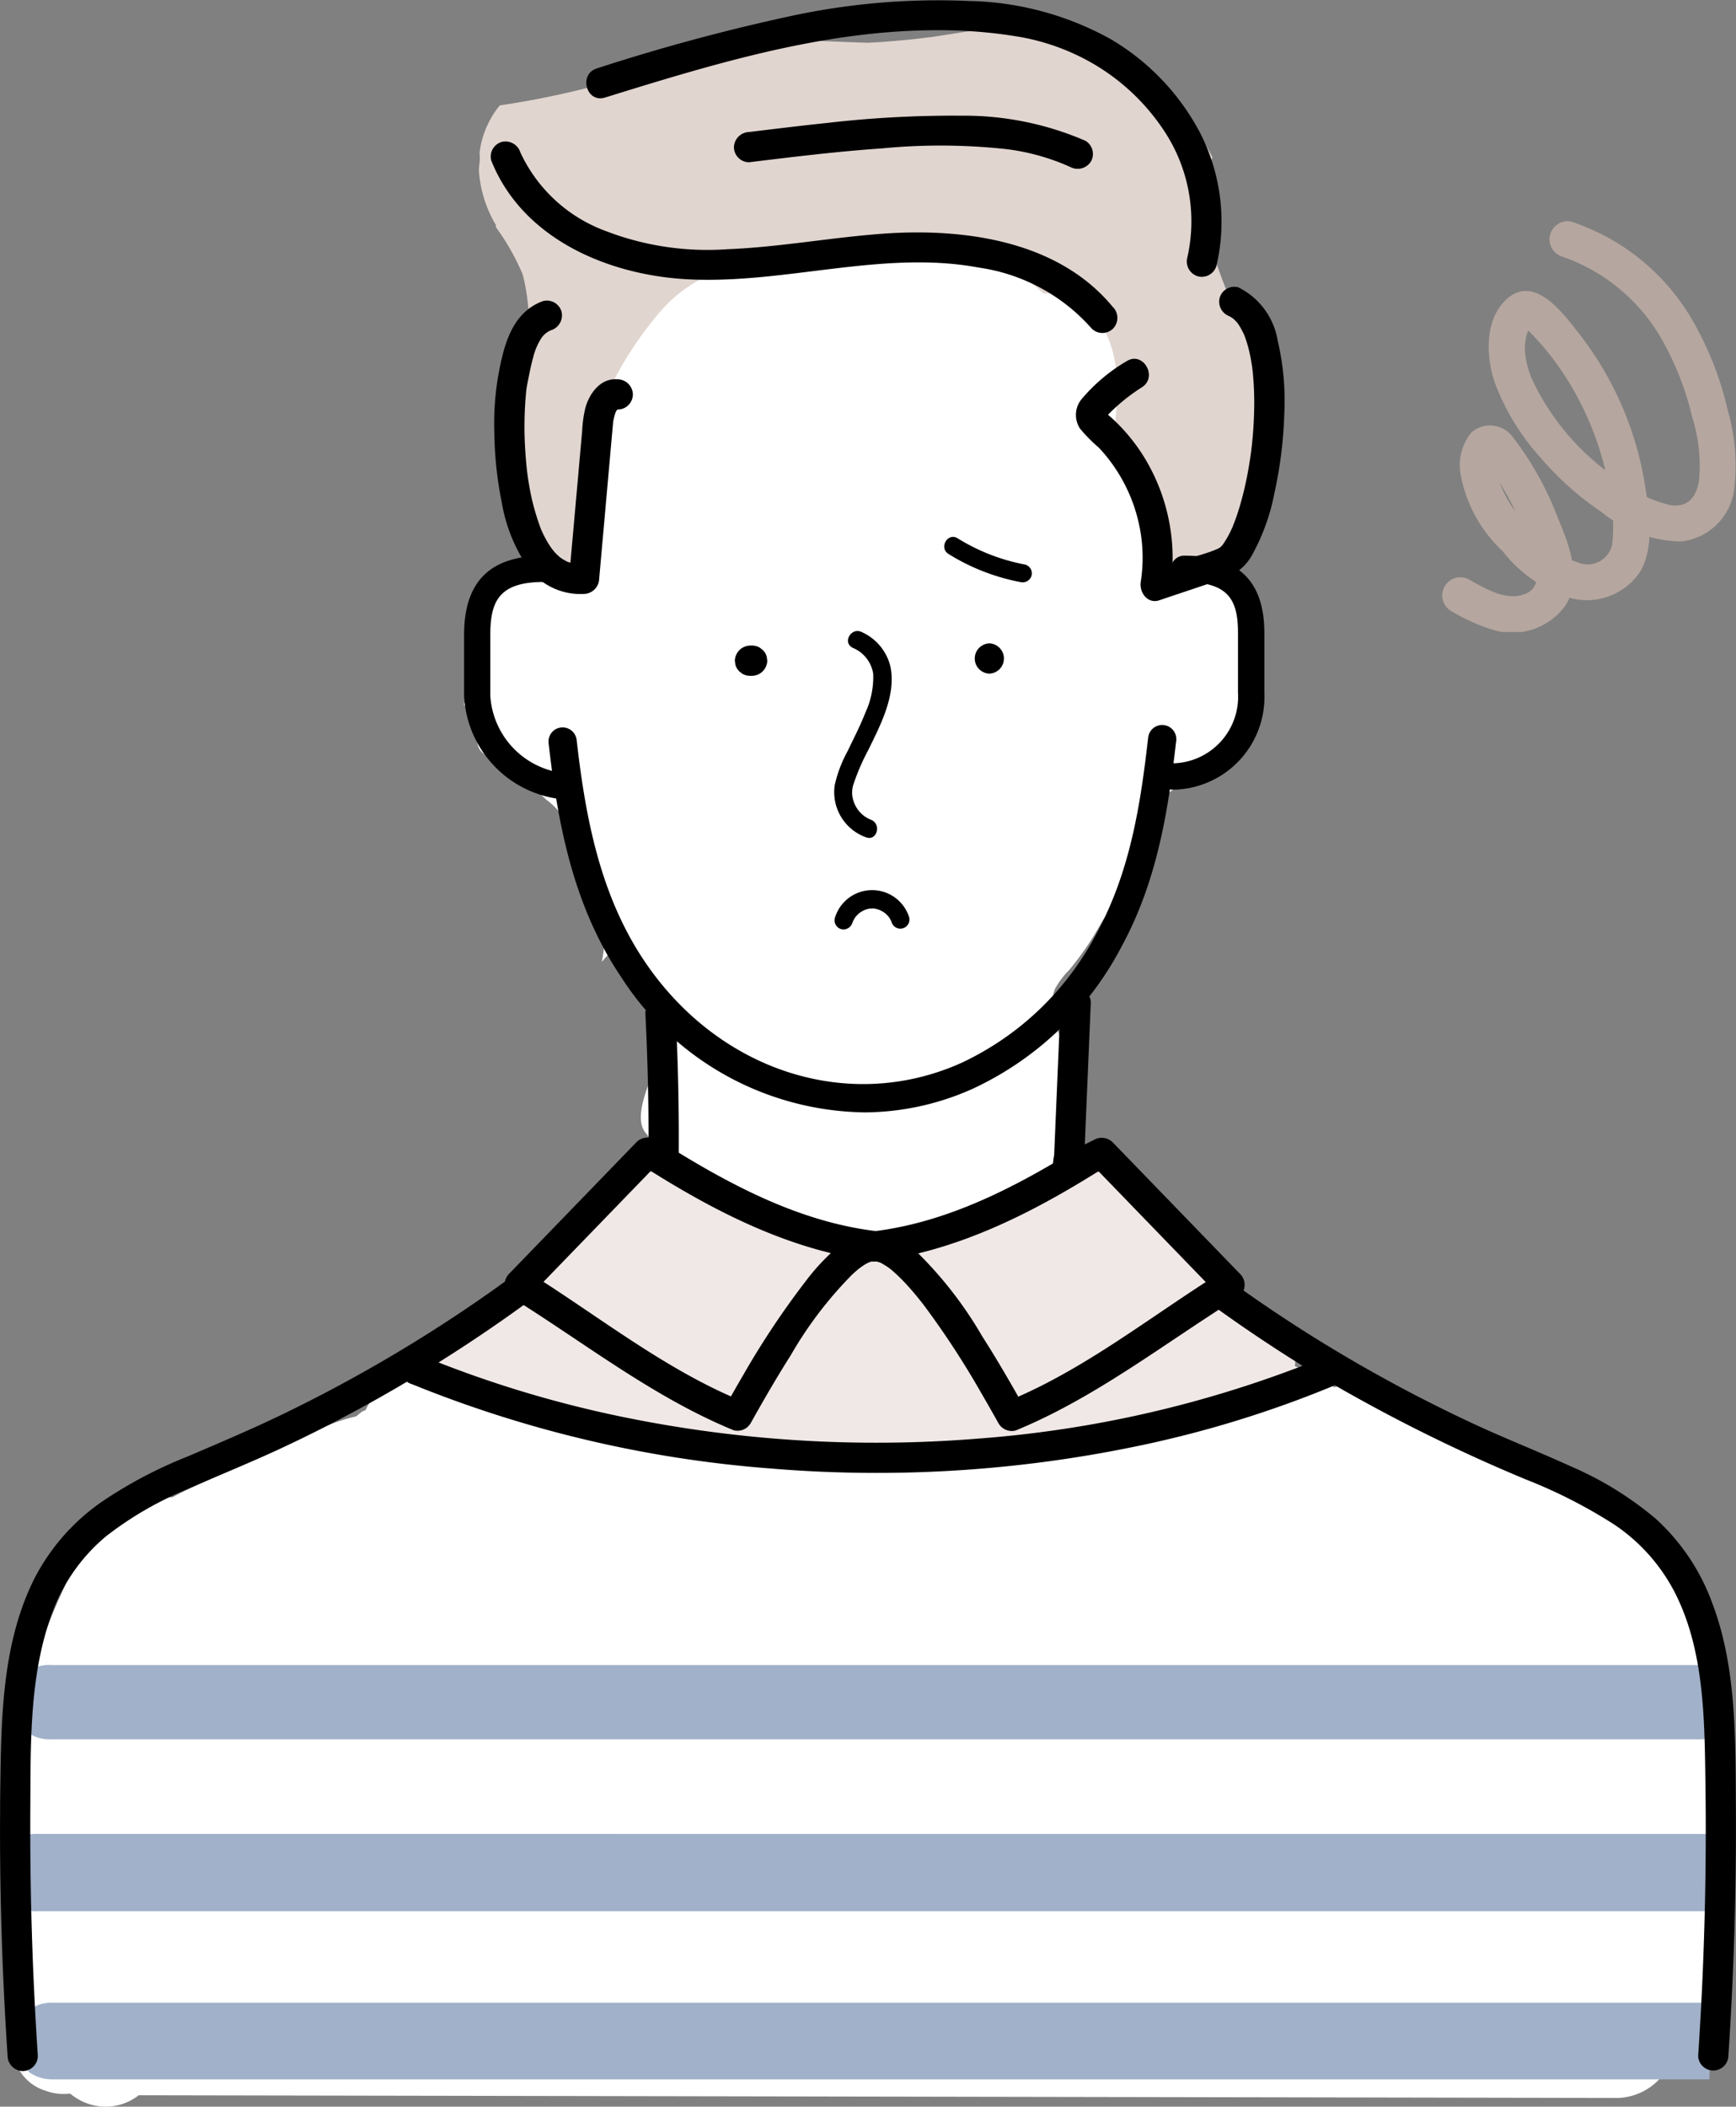 <svg xmlns="http://www.w3.org/2000/svg" xmlns:xlink="http://www.w3.org/1999/xlink" width="88.855" height="107.782" viewBox="0 0 88.855 107.782">
  <rect x="0" y="0" width="88.855" height="107.782" fill="#808080" stroke="none"/>
  <defs>
    <clipPath id="clip-path">
      <rect id="長方形_3846" data-name="長方形 3846" width="88.855" height="107.782" fill="none"/>
    </clipPath>
    <clipPath id="clip-path-2">
      <rect id="長方形_3301" data-name="長方形 3301" width="15.079" height="21.051" fill="none"/>
    </clipPath>
  </defs>
  <g id="illust-man04" transform="translate(-1436.096 -1785.864)">
    <g id="グループ_6139" data-name="グループ 6139" transform="translate(1436.096 1785.864)">
      <g id="グループ_6138" data-name="グループ 6138" clip-path="url(#clip-path)">
        <path id="パス_50415" data-name="パス 50415" d="M102.426,107.967a10.882,10.882,0,0,0-2.7-.157h-.037a2.078,2.078,0,0,0-.767-.615,29.188,29.188,0,0,1-5.4-3.234,9.229,9.229,0,0,1-2.809-1.256c-1.286-.844-2.636-1.585-3.907-2.454a23.42,23.42,0,0,1-3.229-2.739A8.142,8.142,0,0,1,81.7,94.586c-.134-.087-.268-.175-.4-.261a2.444,2.444,0,0,0-.681-.3c.034-.483.071-.966.1-1.449a34.257,34.257,0,0,0,.176-4.253c-.068-1.123-1.08-2.957-.6-3.987a4.184,4.184,0,0,1,.7-.933,14.948,14.948,0,0,0,1.634-2.382,3.493,3.493,0,0,1,1.292-1.3c.09-.212.186-.423.29-.633-.009-.052-.021-.1-.026-.157a4.81,4.81,0,0,1,2.637-5.047,8.817,8.817,0,0,1,1.676-.577c.1-.034.2-.072.3-.114l.166-.133c.109-.089.212-.185.315-.281.177-.278.395-.541.58-.815.031-.046.055-.081.077-.11s.03-.089.061-.167c.165-.416.367-.814.522-1.235.088-.24.175-.483.244-.73a6.567,6.567,0,0,1,.1-.85c.012-.156-.08-.995.019-.343-.069-.454-.11-.907-.2-1.36a3.056,3.056,0,0,1,.155-1.7l0,0c-.064-.106-.141-.223-.225-.345-.011.012-.024.024-.036.036l-.006-.01a5.775,5.775,0,0,0-1.5-1.625,14.3,14.3,0,0,1-1.35-.761,6.947,6.947,0,0,0-.858-.293c-.3-.859-.7-1.712-1.075-2.577a5.941,5.941,0,0,0,.724-1.062,7.552,7.552,0,0,0-2.644-10.085C79.246,45.609,73.3,45.272,67.9,45.655c-4.349.309-8.169,1.542-10.784,5.236a9.731,9.731,0,0,0-.668,9.946,6.319,6.319,0,0,0-.413,2.53c.005.119.014.237.024.355a3.484,3.484,0,0,0-2.39-.941c-.032-.008-.064-.018-.1-.026a4.256,4.256,0,0,0-1.676-.025,2.564,2.564,0,0,1-.3.643,2.592,2.592,0,0,1-.813,1.023l-.342.342c0,.07-.011.14-.021.209a27.5,27.5,0,0,0-.188,3.858,2.524,2.524,0,0,1-.194.97c.127.238.265.472.412.7a9.6,9.6,0,0,0,.319,1.461c.153.523,1.085.767,1.522,1.078a21.525,21.525,0,0,1,1.95,1.641A3.821,3.821,0,0,1,55.6,76.526c.077.355.05.725.127,1.08.181.834.979,1.326,1.256,2.156a6.633,6.633,0,0,1,.108,3.2L57.943,82a6.885,6.885,0,0,1,1.829,6.423c-.25.826-1.146,2.586-.376,3.357a3.95,3.95,0,0,1,.7,2.435c-.154,3.054-3.413,4.987-5.729,6.362-.4.24-.814.468-1.226.692a3.6,3.6,0,0,1-1.832,1.734,1.056,1.056,0,0,1-.4.14c-.217.1-.434.191-.65.29-.689.315-1.373.641-2.057.965-1.119.53-2.234,1.079-3.371,1.572a3.889,3.889,0,0,0-.919.947c-2.131.739-4.233,1.553-6.317,2.422-.025.01-.049.019-.073.031-.227.095-.454.189-.68.285a2.847,2.847,0,0,0,2.19,5.2c.168-.068.338-.132.506-.2q23.378-1.113,46.789-1.2l5.3.22,5.467.227,2.734.113c1.142.047,2.555.322,3.582-.3a3.173,3.173,0,0,0-.98-5.752" transform="translate(-26.29 -33.753)" fill="#fff"/>
        <path id="パス_50416" data-name="パス 50416" d="M87.774,296.824q-.005-.268-.023-.542a41.083,41.083,0,0,1,.086-7.054,1.883,1.883,0,0,0-.457-1.393c-.308-3.216-1.327-6.372-3.766-8.593a19.637,19.637,0,0,0-6.179-3.43q-1.462-.584-2.926-1.163-.4-.171-.8-.318a33.241,33.241,0,0,0-3.942-1.566c-1.23-.312-2.335.514-3.362,1.156l-.035,0a15.357,15.357,0,0,0-2.352-.178,2.675,2.675,0,0,0-1.925.824c-2.615.518-5.208,1.136-7.8,1.715-5.2.015-10.414-.028-15.606-.421a79.76,79.76,0,0,1-13.279-2.064,4.98,4.98,0,0,0-5.255-1.139,2.587,2.587,0,0,0-1.533,1.622c-1.774.281-3.51,1.341-5.153,2.074-1.554.693-3.149,1.335-4.647,2.143a2.5,2.5,0,0,0-.712.076,7.645,7.645,0,0,0-4.786,4.461,26.555,26.555,0,0,0-1.029,2.463,32.186,32.186,0,0,0-2.262,8.83,3.022,3.022,0,0,0,.232,1.717,25.855,25.855,0,0,0-.028,2.751C.346,301.1,1.6,303.766.731,306a2.368,2.368,0,0,0,1.626,2.863A2.613,2.613,0,0,0,3.591,309a2.858,2.858,0,0,0,1.809.672,2.766,2.766,0,0,0,1.7-.586l58.86.107,16.845.031a3.05,3.05,0,0,0,2.224-1.069,2.484,2.484,0,0,0,2.175-1.711,9.6,9.6,0,0,0,.5-4.756,19.79,19.79,0,0,0,.637-2.644,2.653,2.653,0,0,0-.567-2.218" transform="translate(0 -201.888)" fill="#fff"/>
        <path id="パス_50417" data-name="パス 50417" d="M135.177,25.9c.062-4.948-4.446-8.887-2.867-13.988.007-.022.016-.041.022-.062a15.114,15.114,0,0,0-3.369-4.29,9.891,9.891,0,0,0-7.65-2.351c-1.133.13-2.254.333-3.38.5-.083.005-.783.094-.966.112q-.731.075-1.464.129c-.272.02-.544.033-.815.048q-2.7-.088-5.4-.239c-.138.048-.275.095-.415.139-1.178.375-2.368.693-3.566.995-.216.055-.717.179-.849.207-.426.125-.851.261-1.276.389a45.2,45.2,0,0,1-7.329,1.714,4.775,4.775,0,0,0-1.034,2.441,1.936,1.936,0,0,1,0,.5c-.015.122-.025.242-.033.361a6.282,6.282,0,0,0,.876,2.826c0,.03-.009.06-.013.09a11.782,11.782,0,0,1,1.387,2.45,10.782,10.782,0,0,1,.236,3.93c-.156,2.875-.68,5.722-.352,8.6a1.8,1.8,0,0,1-.154.989,2.024,2.024,0,0,1,.139.284,5.359,5.359,0,0,0,3.067,2.54,5.879,5.879,0,0,1,.832-1.943c.036-.082.077-.162.116-.242a6.19,6.19,0,0,1-.3-1.29c-1.045-3.914.9-7.974,3.385-10.909a7.283,7.283,0,0,1,6.614-2.529c1.49-.072,2.98-.134,4.471-.177q3.42.107,6.842.121a4.976,4.976,0,0,0,.6-.036c.108.227.208.443.3.62.079.151.151.305.227.458.22.177.429.357.633.538a2.057,2.057,0,0,1,.313,0c2.578.239,3.487,2.677,3.456,4.952-.013.956-.131,1.889-.222,2.81.026.038.051.075.075.116a15.027,15.027,0,0,1,2.042,7.08c.112.013.225.022.337.029a27.267,27.267,0,0,0,4.546-2.21,32.73,32.73,0,0,0,1.172-4.353A2.069,2.069,0,0,1,135.5,27a1.86,1.86,0,0,1-.324-1.1" transform="translate(-70.276 -3.81)" fill="#e1d5cf"/>
        <path id="パス_50418" data-name="パス 50418" d="M106.993,246.01a4.49,4.49,0,0,1,2.606-.521c1.1.129,2.193.217,3.3.238.238,0,.477,0,.716,0l.082,0c.506-.043,1.013-.059,1.519-.107a40.979,40.979,0,0,0,5.413-.918c2.628-.612,5.212-1.392,7.808-2.127a3.469,3.469,0,0,0,.577-2.446,3.775,3.775,0,0,0-.135-.567,9.489,9.489,0,0,1-4.436-3.6,36.047,36.047,0,0,0-5.889-.751,7.22,7.22,0,0,1-.558-.57,3.528,3.528,0,0,0-4.231-.546,9.184,9.184,0,0,1-2.621,1.028c-.971,0-2.03,0-3.071-.036a3.543,3.543,0,0,0-1.489-.068c-.674-.043-1.315-.1-1.889-.187a21.4,21.4,0,0,1-3.553-.831,10.732,10.732,0,0,1-1.094-.4,3.6,3.6,0,0,0-3.026-2.886,3.473,3.473,0,0,0-3.826,2.482l-.037.035a1.433,1.433,0,0,1-.12.085c-.447.259-.914.485-1.382.709a11.574,11.574,0,0,1-2.014,2.071,13.848,13.848,0,0,1-4.992,3.582,3.371,3.371,0,0,0,2.514,3.342,14.8,14.8,0,0,0,3.617.276,3.413,3.413,0,0,0,1.516.895,31.082,31.082,0,0,0,12.242.866c.139.011.279.026.418.034a3.386,3.386,0,0,0,2.039.918" transform="translate(-62.754 -171.025)" fill="#f0e8e6"/>
        <path id="パス_50419" data-name="パス 50419" d="M89.329,329.414a2.52,2.52,0,0,0-.488-.046H4.482a1.88,1.88,0,0,0-2,1.613,4.057,4.057,0,0,1,.313,1.381,1.952,1.952,0,0,0,1.685.806H88.841a2.436,2.436,0,0,0,.626-.078,27.82,27.82,0,0,1-.139-3.676" transform="translate(-1.842 -244.18)" fill="#a1b1c9"/>
        <path id="パス_50420" data-name="パス 50420" d="M2.27,362.769a1.981,1.981,0,0,0-1.456.563c-.007.394-.013.789-.014,1.183a2.463,2.463,0,0,1-.315,1.195,1.9,1.9,0,0,0,1.785,1.015H88.079q.049-1.977.086-3.955Z" transform="translate(-0.36 -268.942)" fill="#a1b1c9"/>
        <path id="パス_50421" data-name="パス 50421" d="M5.3,396.17a1.883,1.883,0,0,0-1.809,1.088c.159.819.348,1.631.553,2.44a2.028,2.028,0,0,0,1.256.392H90.077q.049-1.96.1-3.921Z" transform="translate(-2.584 -293.704)" fill="#a1b1c9"/>
        <path id="パス_50422" data-name="パス 50422" d="M97.156,122.413a5.6,5.6,0,0,1-5.313-5.306v-3.133c0-2.721,1.333-4.043,4.075-4.043a.671.671,0,1,1,0,1.342c-2.286,0-2.733.99-2.733,2.7v3.133a4.252,4.252,0,0,0,3.971,3.964.671.671,0,1,1,0,1.342" transform="translate(-68.089 -81.498)"/>
        <path id="パス_50423" data-name="パス 50423" d="M230.1,121.892a.675.675,0,0,1,0-1.349,3.408,3.408,0,0,0,3.348-3.617v-3.047c0-1.654-.446-2.612-2.729-2.612a.675.675,0,1,1,0-1.349c2.744,0,4.079,1.3,4.079,3.961v3.047a4.746,4.746,0,0,1-4.7,4.966" transform="translate(-170.083 -81.489)"/>
        <path id="パス_50424" data-name="パス 50424" d="M124.644,163.22a15.041,15.041,0,0,1-12.366-6.9c-2.494-3.685-3.266-7.941-3.728-11.99a.722.722,0,1,1,1.435-.164c.442,3.867,1.171,7.918,3.49,11.345,3.8,5.621,10.461,7.752,16.192,5.184a14.941,14.941,0,0,0,6.93-6.628c1.746-3.2,2.262-6.705,2.642-10.025a.722.722,0,1,1,1.435.164c-.4,3.462-.939,7.129-2.809,10.554a16.371,16.371,0,0,1-7.607,7.254,13.681,13.681,0,0,1-5.613,1.209" transform="translate(-80.471 -106.31)"/>
        <path id="パス_50425" data-name="パス 50425" d="M146.3,127.7h-.111a.8.8,0,0,0-.774.774l.028.206a.774.774,0,0,0,.2.341l.157.121a.769.769,0,0,0,.39.106h.111a.794.794,0,0,0,.774-.774q-.014-.1-.028-.206a.771.771,0,0,0-.2-.341l-.156-.121a.773.773,0,0,0-.391-.106" transform="translate(-107.803 -94.671)"/>
        <path id="パス_50426" data-name="パス 50426" d="M193.642,128.817a.774.774,0,0,0,0-1.547.774.774,0,0,0,0,1.547" transform="translate(-143.004 -94.353)"/>
        <path id="パス_50427" data-name="パス 50427" d="M165.995,125.674a1.719,1.719,0,0,1,1.065,1.337,4.33,4.33,0,0,1-.4,1.984c-.266.681-.605,1.331-.92,1.99a6.543,6.543,0,0,0-.653,1.737,2.457,2.457,0,0,0,1.609,2.654c.561.208.8-.689.247-.9a1.517,1.517,0,0,1-.879-.924,1.337,1.337,0,0,1,0-.932,11.257,11.257,0,0,1,.758-1.738c.616-1.267,1.4-2.748,1.129-4.2a2.6,2.6,0,0,0-1.48-1.809c-.534-.265-1,.535-.469.8" transform="translate(-122.366 -92.536)"/>
        <path id="パス_50428" data-name="パス 50428" d="M166.072,177.8s.039-.115.019-.062.023-.048.028-.058a1.694,1.694,0,0,1,.107-.177c.072-.106-.057.057.03-.037.024-.025.047-.051.071-.076s.051-.047.076-.071c.061-.058-.021.011.02-.019a1.668,1.668,0,0,1,.175-.112c.031-.017.062-.031.093-.047-.075.04,0,0,.024-.009a1.8,1.8,0,0,1,.22-.061c.045-.01.045-.005,0,0,.042,0,.083-.007.124-.008s.069,0,.1,0,.114.017.021,0a1.832,1.832,0,0,1,.2.048c.033.01.066.022.1.034.049.018-.053-.029.022.012s.122.065.18.1c.009.006.11.087.04.027l.063.055c.031.028.06.058.089.088.007.008.081.091.045.048s.038.054.037.053c.019.029.037.058.054.088s.032.061.048.092c.045.088-.02-.059.016.043a.464.464,0,1,0,.9-.247,1.988,1.988,0,0,0-3.8.044.468.468,0,0,0,.324.571.474.474,0,0,0,.571-.324" transform="translate(-122.442 -130.582)"/>
        <path id="パス_50429" data-name="パス 50429" d="M187.073,107.074a10.772,10.772,0,0,0,3.679,1.438.477.477,0,0,0,.571-.324.468.468,0,0,0-.324-.571,10.053,10.053,0,0,1-3.457-1.344c-.509-.317-.975.486-.469.8" transform="translate(-138.526 -78.732)"/>
        <path id="パス_50430" data-name="パス 50430" d="M227,245.022a77.375,77.375,0,0,0,9.3,6.446,84.673,84.673,0,0,0,9.919,4.9,25.916,25.916,0,0,1,4.513,2.3,9.338,9.338,0,0,1,3.091,3.442c1.53,2.961,1.542,6.49,1.588,9.742q.1,7.009-.371,14.011a.774.774,0,0,0,1.547,0q.423-6.353.384-12.725c-.023-3.493.042-7.217-1.241-10.527a10.8,10.8,0,0,0-2.855-4.225,17.253,17.253,0,0,0-4.347-2.684c-1.613-.738-3.267-1.385-4.877-2.13q-2.578-1.193-5.061-2.578a74.861,74.861,0,0,1-10.5-7.069.8.8,0,0,0-1.094,0,.779.779,0,0,0,0,1.094" transform="translate(-168.122 -180.677)"/>
        <path id="パス_50431" data-name="パス 50431" d="M208.766,196.066q-.165,3.9-.33,7.8a6,6,0,0,0,.35,3.3,7.282,7.282,0,0,0,1.986,1.96.8.8,0,0,0,1.094,0,.779.779,0,0,0,0-1.094c-.354-.284-.719-.555-1.059-.857a2.918,2.918,0,0,1-.685-.79,2.046,2.046,0,0,1-.2-1.113c.023-.6.05-1.194.076-1.79q.157-3.709.314-7.417a.774.774,0,0,0-1.547,0" transform="translate(-154.48 -144.781)"/>
        <path id="パス_50432" data-name="パス 50432" d="M28.914,243.824a74.739,74.739,0,0,1-9.348,6.422q-2.446,1.422-4.995,2.659c-1.636.794-3.307,1.5-4.978,2.215a22.708,22.708,0,0,0-4.463,2.369,10.8,10.8,0,0,0-3.358,3.852c-1.58,3.13-1.7,6.742-1.749,10.177q-.111,7.138.367,14.268a.792.792,0,0,0,.774.774.781.781,0,0,0,.774-.774q-.419-6.288-.385-12.6c.02-3.408-.066-7.014,1.187-10.244A9.217,9.217,0,0,1,5.427,259.2a17.743,17.743,0,0,1,4.278-2.457c1.6-.709,3.227-1.362,4.813-2.108q2.561-1.2,5.027-2.6a77.182,77.182,0,0,0,10.463-7.123.779.779,0,0,0,0-1.094.792.792,0,0,0-1.094,0" transform="translate(-0.001 -180.598)"/>
        <path id="パス_50433" data-name="パス 50433" d="M122.676,198.271q.177,3.49.161,6.986,0,.866-.021,1.731c-.006.3-.011.6-.021.9,0,.029-.031.29-.005.166a1.354,1.354,0,0,1-.042.153c.025-.05.025-.051,0,0a2.225,2.225,0,0,1-.674.739c-.226.181-.642.472-.931.7a.778.778,0,0,0,0,1.094.793.793,0,0,0,1.094,0,6.381,6.381,0,0,0,1.83-1.718,3.259,3.259,0,0,0,.285-1.517q.022-.93.029-1.859.031-3.687-.158-7.371a.79.79,0,0,0-.774-.774.781.781,0,0,0-.774.774" transform="translate(-89.643 -146.416)"/>
        <path id="パス_50434" data-name="パス 50434" d="M79.815,269.378a61.081,61.081,0,0,0,18.344,4.32,65.481,65.481,0,0,0,19.075-1.2,55.918,55.918,0,0,0,9.914-3.087.8.8,0,0,0,.54-.952.778.778,0,0,0-.952-.54,58.294,58.294,0,0,1-17.918,4.252,64.525,64.525,0,0,1-18.681-1.21,57.636,57.636,0,0,1-9.911-3.075.778.778,0,0,0-.952.541.793.793,0,0,0,.54.952" transform="translate(-58.749 -198.569)"/>
        <path id="パス_50435" data-name="パス 50435" d="M184.03,228.349c-3.335,2.085-6.981,3.994-11.042,4.482,2.11-.253,6.295,7.328,7.043,8.666,3.921-1.6,7.585-4.484,11.152-6.7l-6.54-6.755Z" transform="translate(-128.246 -169.061)" fill="#f0e8e6"/>
        <path id="パス_50436" data-name="パス 50436" d="M181.415,225.475c-3.259,2.034-6.783,3.9-10.65,4.376a.8.8,0,0,0-.776.776.781.781,0,0,0,.776.776c.052-.005.111,0,.161,0,.114-.019-.111.008-.106-.017,0,0,.077.014.085.017l.158.046c.182.049-.147-.088.051.024.124.07.245.138.362.22.07.049.169.129.041.025.075.061.149.121.222.184a9.323,9.323,0,0,1,.816.819q.2.222.386.451.1.119.194.239l.108.136a.612.612,0,0,1,.051.066,43.411,43.411,0,0,1,2.929,4.473c.311.531.613,1.066.913,1.6a.78.78,0,0,0,.876.357c4.1-1.687,7.6-4.449,11.337-6.778a.786.786,0,0,0,.157-1.219l-6.54-6.755a.8.8,0,0,0-.94-.121l-.612.307a.776.776,0,0,0,.783,1.34l.612-.307-.94-.121,6.54,6.755.157-1.219c-3.612,2.249-7,4.992-10.966,6.621l.876.357c-.7-1.244-1.41-2.477-2.179-3.677a20.329,20.329,0,0,0-3.441-4.407,3,3,0,0,0-2.093-.966V231.4c4.162-.514,7.916-2.392,11.433-4.588.846-.528.067-1.871-.783-1.34" transform="translate(-126.023 -166.857)"/>
        <path id="パス_50437" data-name="パス 50437" d="M109.988,228.286c3.335,2.085,6.981,3.994,11.042,4.482-2.11-.253-6.295,7.328-7.043,8.666-3.921-1.6-7.585-4.484-11.152-6.7l6.54-6.755Z" transform="translate(-76.238 -169.015)" fill="#f0e8e6"/>
        <path id="パス_50438" data-name="パス 50438" d="M107.389,226.756c3.518,2.2,7.271,4.074,11.434,4.588v-1.552a2.771,2.771,0,0,0-1.89.8,10.937,10.937,0,0,0-1.687,1.8,42.617,42.617,0,0,0-3.178,4.777c-.326.556-.643,1.117-.957,1.679l.876-.357c-3.963-1.629-7.354-4.372-10.966-6.621l.157,1.218,6.54-6.755-.94.121.612.306a.8.8,0,0,0,1.062-.278.784.784,0,0,0-.279-1.062l-.612-.306a.8.8,0,0,0-.94.122l-6.54,6.755a.786.786,0,0,0,.157,1.218c3.74,2.329,7.233,5.09,11.337,6.778a.777.777,0,0,0,.876-.357c.66-1.181,1.338-2.352,2.063-3.495a20.03,20.03,0,0,1,3.129-4.106c.138-.13.28-.252.428-.371-.178.144.071-.047.118-.078s.126-.08.191-.117c.042-.023.262-.128.13-.07s.083-.026.121-.036c.023-.006.047-.01.069-.017.149-.047-.045.063-.071.007,0,0,.183,0,.194,0a.781.781,0,0,0,.776-.776.8.8,0,0,0-.776-.776c-3.868-.478-7.391-2.342-10.65-4.376-.85-.53-1.629.812-.783,1.34" transform="translate(-74.03 -166.814)"/>
        <path id="パス_50439" data-name="パス 50439" d="M128.925,36.451c-2.8-3.413-7.626-4.061-11.767-3.763-2.66.192-5.292.688-7.959.794a14.49,14.49,0,0,1-6.288-.949,7.753,7.753,0,0,1-4.319-4,.8.8,0,0,0-.952-.54.779.779,0,0,0-.54.952c1.6,4.009,5.975,5.859,10.045,6.076,4.968.264,9.99-1.516,14.9-.6a9.476,9.476,0,0,1,5.789,3.122.779.779,0,0,0,1.094,0,.791.791,0,0,0,0-1.094" transform="translate(-71.956 -20.732)"/>
        <path id="パス_50440" data-name="パス 50440" d="M163.242,24.152a15.63,15.63,0,0,0-6.37-1.286,56.363,56.363,0,0,0-6.908.377c-1.316.137-2.63.3-3.943.458a.8.8,0,0,0-.774.774.778.778,0,0,0,.774.774c2.266-.277,4.533-.554,6.812-.711a31.249,31.249,0,0,1,6.374.04,11.394,11.394,0,0,1,3.253.911.8.8,0,0,0,1.058-.278.78.78,0,0,0-.278-1.058" transform="translate(-107.681 -16.947)"/>
        <path id="パス_50441" data-name="パス 50441" d="M148.281,13.6a9.947,9.947,0,0,0-.829-6.787A12.1,12.1,0,0,0,142.864,2a15.569,15.569,0,0,0-7.245-1.95,35.818,35.818,0,0,0-9.1.766A100.716,100.716,0,0,0,116.57,3.5c-.949.293-.544,1.787.411,1.492,5.495-1.7,11.127-3.432,16.931-3.446a24.663,24.663,0,0,1,4.24.332,11.376,11.376,0,0,1,2.943.922,10.963,10.963,0,0,1,4.522,3.915,8.377,8.377,0,0,1,1.172,6.469.79.79,0,0,0,.541.952.782.782,0,0,0,.952-.54" transform="translate(-86.019 0)"/>
        <path id="パス_50442" data-name="パス 50442" d="M215.514,60.5a8.912,8.912,0,0,0-2.3,1.937,1.27,1.27,0,0,0-.08,1.519,7.959,7.959,0,0,0,.959.968,8.293,8.293,0,0,1,2.119,4.24,7.981,7.981,0,0,1,.027,2.616c-.089.536.34,1.158.952.952,1.1-.373,2.211-.737,3.312-1.119a2.58,2.58,0,0,0,1.456-1.237,10.688,10.688,0,0,0,1.12-3.126,21.738,21.738,0,0,0,.506-4.066,13.466,13.466,0,0,0-.341-3.748,3.7,3.7,0,0,0-2.016-2.715.779.779,0,0,0-.952.54.793.793,0,0,0,.54.952c-.209-.085-.021-.006.061.044a1.1,1.1,0,0,0,.115.077c.006,0-.124-.113-.016-.007.06.058.119.115.176.176.024.026.125.158.048.055s.025.039.043.066a4.206,4.206,0,0,1,.294.544c-.052-.111-.034-.086,0,0,.018.049.037.1.055.148.043.12.081.242.116.364.069.243.125.491.17.74.022.122.04.244.06.366.024.153-.01-.11.006.046.009.086.02.171.029.257a15.582,15.582,0,0,1,.072,1.738c-.007.621-.044,1.241-.108,1.859q-.024.232-.053.464c-.006.048-.028.213-.01.078q-.017.123-.036.246-.068.45-.155.9a16.45,16.45,0,0,1-.408,1.651c-.075.244-.156.485-.247.723-.02.052-.041.1-.061.155-.056.145.012-.025,0,.014-.049.109-.1.218-.15.325a5.466,5.466,0,0,1-.331.574c-.018.028-.116.166-.035.054s-.013.017-.037.042a.609.609,0,0,1-.221.178c-.514.234-1.1.371-1.637.552l-1.774.6.952.952a9.864,9.864,0,0,0-1.023-6.259,9.35,9.35,0,0,0-1.907-2.481c-.084-.077-.171-.149-.254-.226a1.772,1.772,0,0,1-.138-.134q.106.081.031.258a.038.038,0,0,1-.013.032q.07-.077.142-.151.16-.166.329-.323a9.318,9.318,0,0,1,1.393-1.072c.839-.531.064-1.871-.781-1.336" transform="translate(-157.85 -42.021)"/>
        <path id="パス_50443" data-name="パス 50443" d="M104.124,63.462c-.871-.077-1.437.693-1.655,1.442a6.281,6.281,0,0,0-.169,1.2q-.068.763-.136,1.526-.269,3.019-.538,6.039l.774-.774a2.784,2.784,0,0,1-.322.013c-.051,0-.1-.009-.154-.008-.173,0,.172.045.006,0-.095-.025-.191-.04-.285-.07-.046-.015-.091-.034-.136-.048.21.068.04.019-.012-.01-.077-.043-.154-.084-.229-.133-.041-.027-.079-.056-.119-.084.177.122.04.032,0,0-.074-.069-.148-.135-.217-.208-.035-.037-.07-.076-.1-.114-.014-.017-.147-.184-.071-.084.061.08-.1-.143-.126-.185-.061-.093-.118-.189-.172-.286s-.109-.2-.159-.306c-.026-.053-.05-.107-.075-.16-.016-.036-.032-.073-.048-.109q.058.139.009.017a12.327,12.327,0,0,1-.448-1.46q-.083-.358-.146-.72-.035-.2-.065-.4c-.01-.067-.02-.134-.029-.2.027.19-.012-.1-.016-.13-.063-.527-.1-1.056-.124-1.587a18.68,18.68,0,0,1,.085-2.657c.017-.161-.033.194-.005.039.007-.039.012-.078.018-.117.016-.1.036-.2.055-.3.08-.407.159-.815.27-1.215a3.2,3.2,0,0,1,.368-.921,1.11,1.11,0,0,1,.551-.5.8.8,0,0,0,.54-.952.78.78,0,0,0-.952-.54c-1.636.6-2.022,2.353-2.3,3.888a14.433,14.433,0,0,0-.188,2.831,19.358,19.358,0,0,0,.384,3.6,8.316,8.316,0,0,0,1.2,3.1,3.326,3.326,0,0,0,3.009,1.563.8.8,0,0,0,.774-.774l.47-5.276c.078-.869.153-1.738.233-2.606,0-.027.026-.24.016-.179-.013.081.025-.117.029-.135.015-.067.034-.132.053-.2.01-.033.061-.174.021-.079a1.265,1.265,0,0,1,.11-.2c-.066.1.035-.015.038-.036.033-.031.033-.031,0,0a.139.139,0,0,1-.089.046c.112-.066-.077-.006.07.006a.78.78,0,0,0,.774-.774.79.79,0,0,0-.774-.774" transform="translate(-72.503 -44.055)"/>
      </g>
    </g>
    <g id="グループ_6141" data-name="グループ 6141" transform="translate(1509.872 1797.148)">
      <g id="グループ_5408" data-name="グループ 5408" transform="translate(0 0)" clip-path="url(#clip-path-2)">
        <path id="パス_38665" data-name="パス 38665" d="M6.617.045A11.224,11.224,0,0,1,13,5.366,16.453,16.453,0,0,1,14.656,9.7a10.141,10.141,0,0,1,.325,4.093,3.073,3.073,0,0,1-2.729,2.628,6.6,6.6,0,0,1-4.045-1.5A15.666,15.666,0,0,1,5.047,12.1,12.029,12.029,0,0,1,2.732,8.291C2.283,6.973,2.2,5.077,3.32,4.04c1.405-1.3,2.843.616,3.652,1.646A16.982,16.982,0,0,1,10.4,13.4c.229,1.412.529,3.2-.194,4.518a3.285,3.285,0,0,1-3.57,1.405,7,7,0,0,1-3.505-2.412A7.1,7.1,0,0,1,.979,12.951a2.63,2.63,0,0,1,.562-2.113,1.443,1.443,0,0,1,2.127.256,16.049,16.049,0,0,1,2.267,4.05c.575,1.368,1.273,3.079.451,4.5a3.367,3.367,0,0,1-3.877,1.253,9.628,9.628,0,0,1-2.055-.948.929.929,0,0,1,.937-1.6c.837.473,1.892,1.124,2.862.768.953-.349.636-1.461.366-2.247A18.088,18.088,0,0,0,3.159,13.7q-.224-.388-.466-.765a4.258,4.258,0,0,1-.412-.616L2.2,12.231a.5.5,0,0,0,.677-.111c-.022-.05-.038.161-.045.206a2.027,2.027,0,0,0,.026.707,6.053,6.053,0,0,0,1.784,2.772,5.06,5.06,0,0,0,2.436,1.719,1.278,1.278,0,0,0,1.664-.967,8.918,8.918,0,0,0-.2-3.065,15.526,15.526,0,0,0-2.62-6.135,13.372,13.372,0,0,0-.874-1.094c-.181-.2-.367-.4-.559-.6a1.529,1.529,0,0,1-.193-.2q-.332-.162.281-.069a.017.017,0,0,0,.016-.018c.009.058-.16.277-.185.34A2.078,2.078,0,0,0,4.329,6a2.5,2.5,0,0,0-.048.682,4.373,4.373,0,0,0,.412,1.55,12.626,12.626,0,0,0,4.172,4.887,7.005,7.005,0,0,0,2.856,1.442c.932.126,1.314-.436,1.461-1.209a8.222,8.222,0,0,0-.349-3.306,14.6,14.6,0,0,0-1.364-3.62,9.377,9.377,0,0,0-5.344-4.6A.929.929,0,0,1,6.617.045" transform="translate(-0.001 0)" fill="#b5a69f"/>
      </g>
    </g>
  </g>
</svg>
